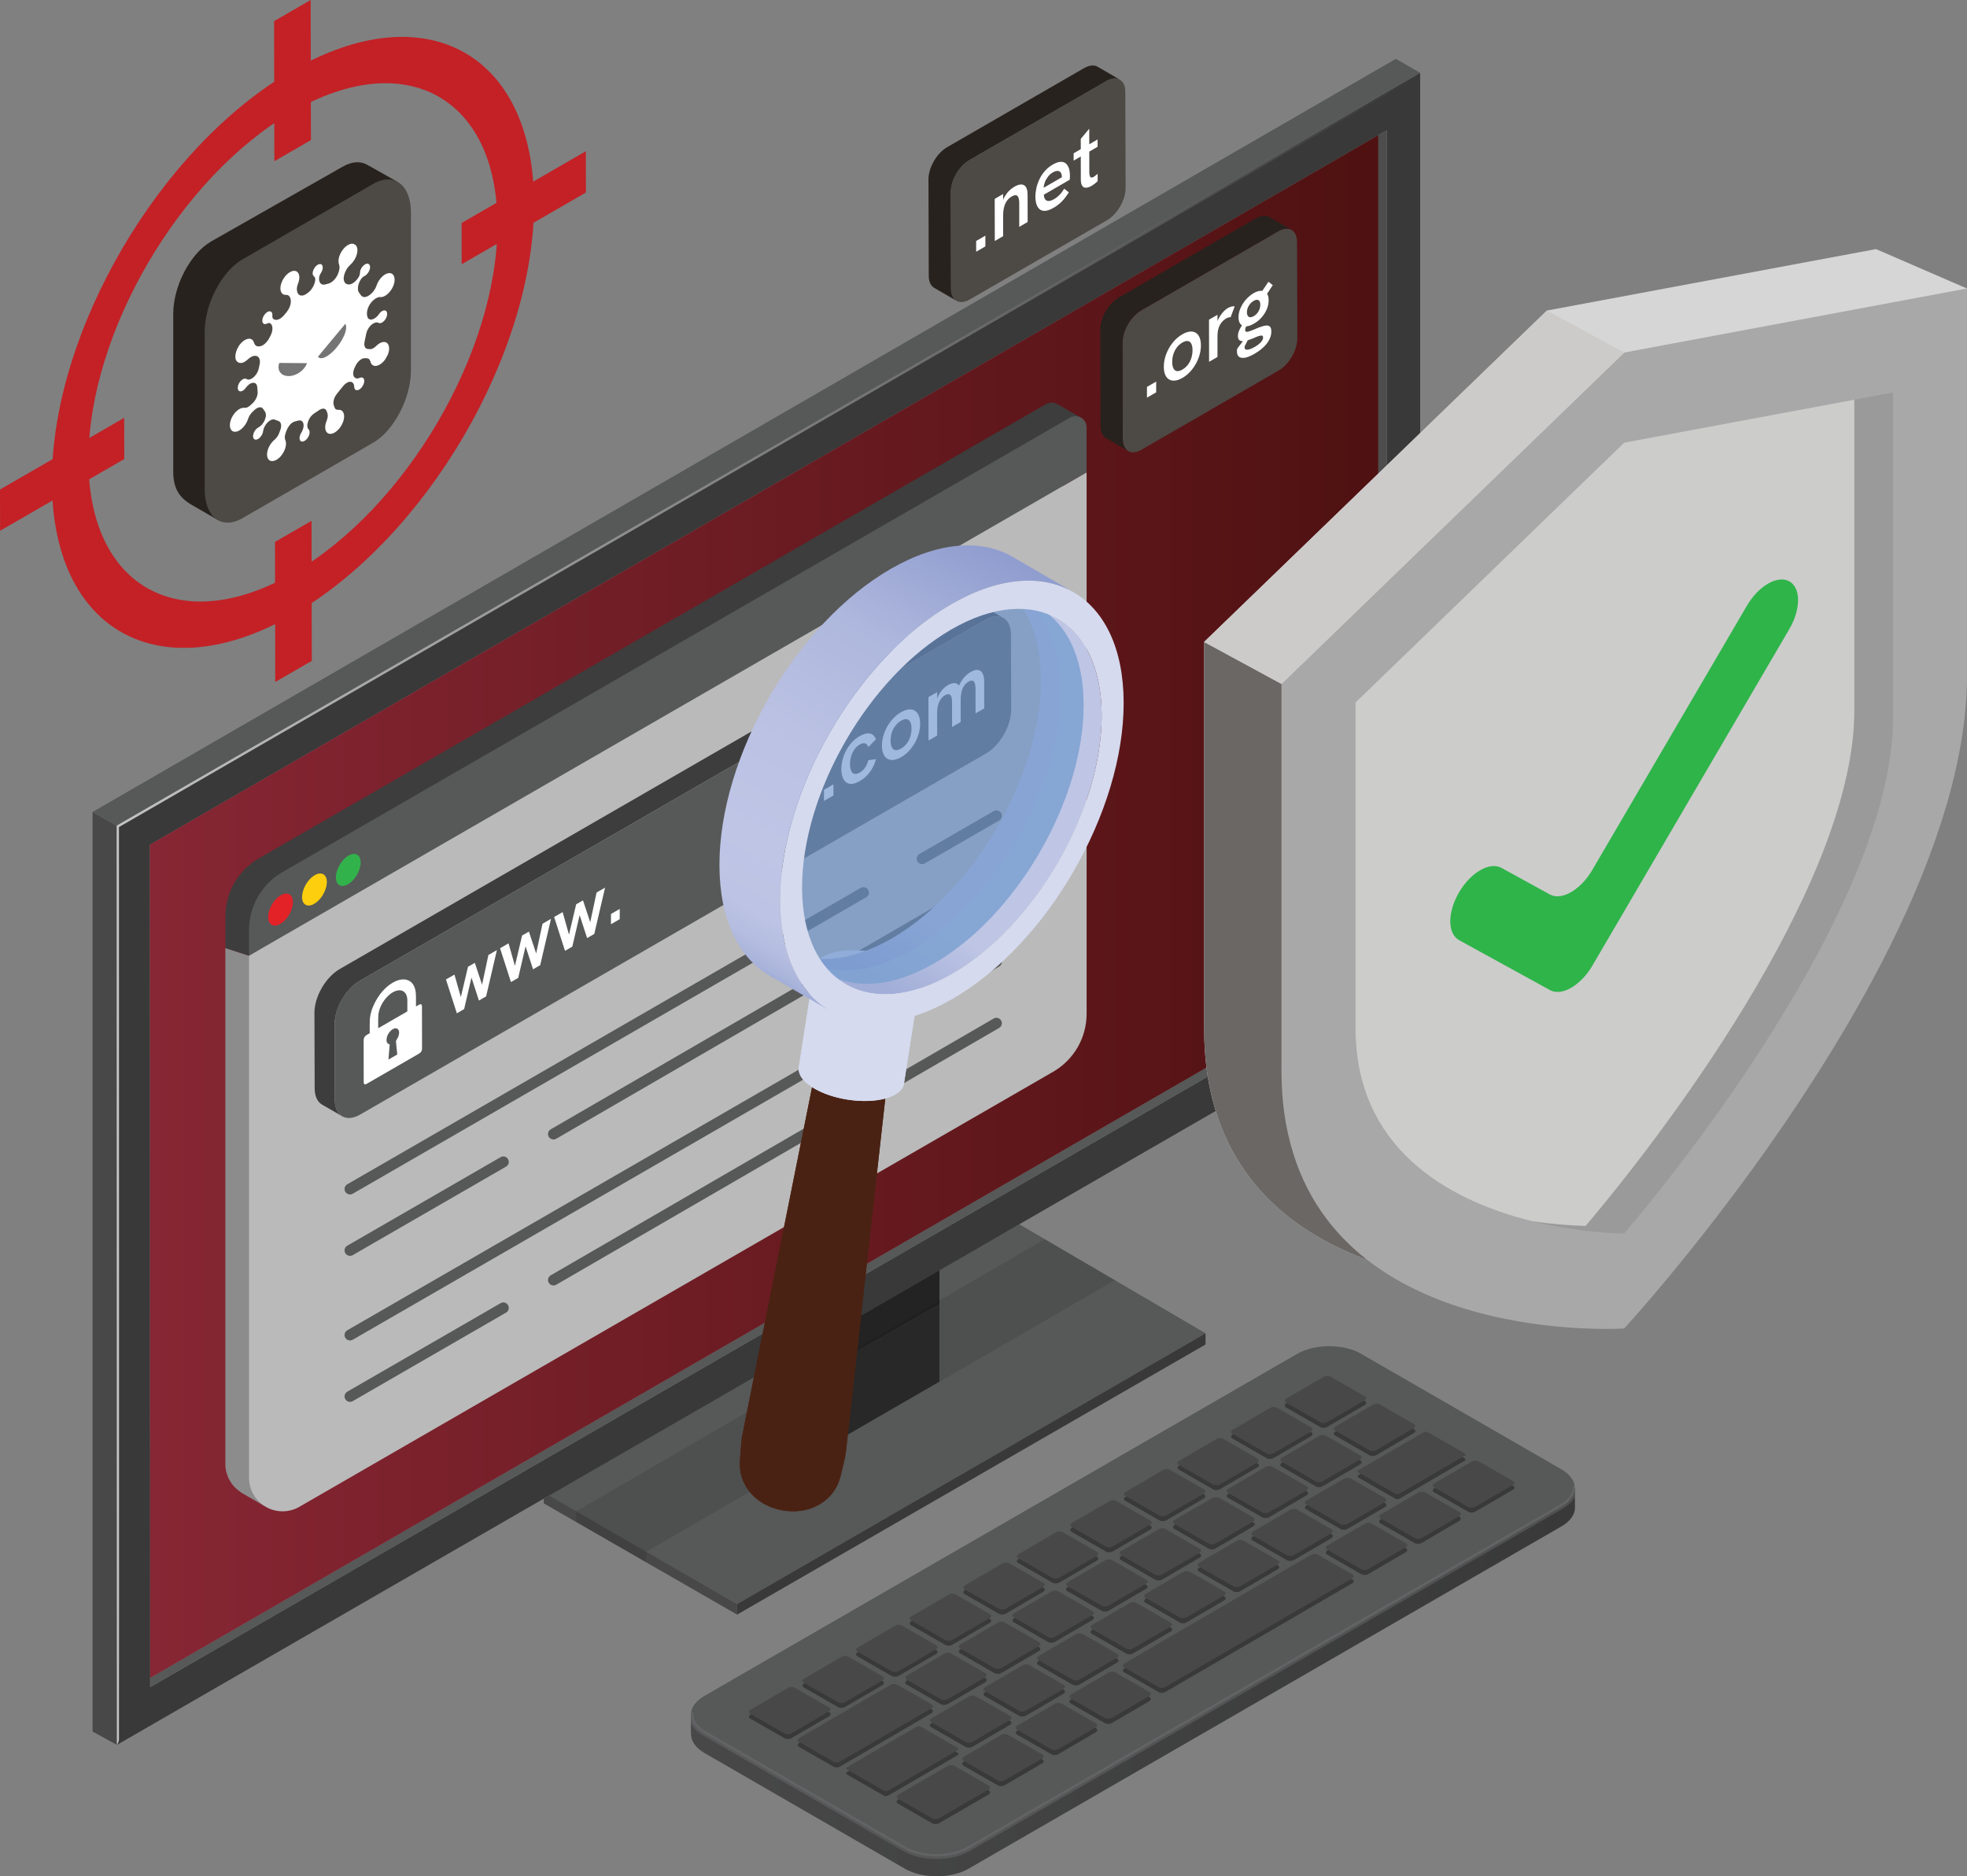 <?xml version="1.0" encoding="UTF-8"?><svg id="Layer_2" xmlns="http://www.w3.org/2000/svg" xmlns:xlink="http://www.w3.org/1999/xlink" viewBox="0 0 703.94 671.37"><rect x="0" y="0" width="703.94" height="671.37" fill="#808080" stroke="none"/><defs><style>.cls-1,.cls-2{fill:#383938;}.cls-3{fill:#a9a8a9;}.cls-4{fill:#27221d;}.cls-5{fill:#2fb44a;}.cls-6{fill:#cccccb;}.cls-7{fill:#6b6764;}.cls-8{fill:url(#linear-gradient-2);}.cls-9,.cls-10{fill:#575858;}.cls-11{fill:#1b1c1c;}.cls-11,.cls-2,.cls-12,.cls-13,.cls-14,.cls-15,.cls-16,.cls-10,.cls-17{isolation:isolate;}.cls-18{fill:#757576;}.cls-19{fill:#fff;}.cls-20{fill:#cccbca;}.cls-21{fill:#3d3d3d;}.cls-22{fill:#9b9a9a;}.cls-23,.cls-24{fill:none;}.cls-25{fill:url(#linear-gradient-4);}.cls-26{fill:#211e49;}.cls-27{fill:#d5daee;}.cls-28{fill:#bababa;}.cls-24{stroke:rgba(117,117,118,.4);stroke-linecap:round;stroke-linejoin:round;stroke-width:1.77px;}.cls-12{fill:#232323;}.cls-29{fill:url(#linear-gradient-5);}.cls-30{fill:#4d4d4e;}.cls-13{fill:url(#linear-gradient-3);}.cls-31{fill:#6991cb;}.cls-31,.cls-32{opacity:.64;}.cls-15{fill:#484849;}.cls-33{fill:#010101;opacity:.1;}.cls-16{fill:#8c8c8c;}.cls-34{fill:#32b24b;}.cls-35{fill:#e32228;}.cls-36{fill:#4d4945;}.cls-37{fill:#d6d6d6;}.cls-17{fill:#2b2c2b;}.cls-38{fill:#4a2213;}.cls-39{fill:#fcce0d;}.cls-32{fill:#85a8d3;}.cls-40{fill:url(#linear-gradient);}.cls-41{fill:#c32126;}.cls-42{clip-path:url(#clippath);}</style><linearGradient id="linear-gradient" x1="53.63" y1="324.38" x2="493.26" y2="324.38" gradientUnits="userSpaceOnUse"><stop offset="0" stop-color="#872634"/><stop offset="1" stop-color="#4f1111"/></linearGradient><linearGradient id="linear-gradient-2" x1="41.75" y1="325.2" x2="508.23" y2="325.2" gradientUnits="userSpaceOnUse"><stop offset="0" stop-color="#fff" stop-opacity=".7"/><stop offset="1" stop-color="#fff" stop-opacity="0"/></linearGradient><linearGradient id="linear-gradient-3" x1="247.26" y1="580.06" x2="563.64" y2="580.06" gradientUnits="userSpaceOnUse"><stop offset="0" stop-color="#484849"/><stop offset="1" stop-color="#383938"/></linearGradient><clipPath id="clippath"><path class="cls-23" d="M247.26,613.2c.13-2.3,1.71-4.54,4.75-6.26l212.17-122.48c6.33-3.69,16.68-3.69,23,0l71.65,41.31c3.17,1.84,4.81,4.28,4.81,6.65v7.05c0,2.37-1.58,4.81-4.75,6.65l-212.17,122.48c-6.33,3.69-16.68,3.69-23,0l-71.65-41.37c-3.36-1.98-4.94-4.54-4.75-7.11h-.07v-6.92Z"/></clipPath><linearGradient id="linear-gradient-4" x1="12326.02" y1="356.88" x2="12401.62" y2="225.93" gradientTransform="translate(-12015.16)" gradientUnits="userSpaceOnUse"><stop offset=".04" stop-color="#a2aed8"/><stop offset=".23" stop-color="#bec5e5"/><stop offset=".37" stop-color="#bec5e5"/><stop offset=".39" stop-color="#bec5e5"/><stop offset=".99" stop-color="#bec5e5"/></linearGradient><linearGradient id="linear-gradient-5" x1="12280" y1="343.09" x2="12366.67" y2="192.97" gradientTransform="translate(-12015.16)" gradientUnits="userSpaceOnUse"><stop offset="0" stop-color="#a2aed8"/><stop offset=".01" stop-color="#a9b4db"/><stop offset=".05" stop-color="#b5bde0"/><stop offset=".1" stop-color="#bcc3e4"/><stop offset=".23" stop-color="#bec5e5"/><stop offset=".47" stop-color="#bac1e3"/><stop offset=".69" stop-color="#afb8dd"/><stop offset=".72" stop-color="#aeb7dd"/><stop offset=".99" stop-color="#909dcf"/></linearGradient></defs><g id="AppScout_DRPS"><polygon class="cls-10" points="364.79 438.07 431.43 477.08 263.79 573.96 194.6 534.16 364.79 438.07"/><path class="cls-2" d="M41.75,295.44l.1,328.92,466.39-269.04V26.04L41.75,295.44ZM496.34,348.23L53.73,603.72l-.1-301.46L496.34,46.58v301.65Z"/><polygon class="cls-15" points="33.12 290.55 33.12 619.57 41.84 624.36 41.75 295.44 33.12 290.55"/><polygon class="cls-30" points="493.26 48.36 493.26 346.48 496.34 348.23 496.34 46.58 493.26 48.36"/><polygon class="cls-10" points="53.72 600.41 53.73 603.72 496.34 348.23 493.26 346.48 53.72 600.41"/><polygon class="cls-10" points="41.75 295.44 33.12 290.55 499.54 21.06 508.23 26.04 41.75 295.44"/><polygon class="cls-40" points="53.63 302.26 53.72 600.41 493.26 346.48 493.26 48.36 53.63 302.26"/><polygon class="cls-12" points="289.16 481.69 289.16 521.53 279.18 515.64 279.18 487.45 289.16 481.69"/><polygon class="cls-17" points="336.21 466.71 336.21 494.36 289.16 521.53 289.16 493.41 336.21 466.71"/><polygon class="cls-11" points="289.16 481.69 289.16 493.41 288.95 493.53 279.18 489.46 279.18 487.45 289.16 481.69"/><polygon class="cls-12" points="336.21 454.55 336.21 466.71 289.16 493.41 289.16 481.69 336.21 454.55"/><polygon class="cls-15" points="263.79 573.96 263.79 577.74 194.6 537.94 194.6 536.24 196.53 535.13 263.79 573.96"/><polygon class="cls-2" points="431.43 477.08 431.43 481.09 263.79 577.74 263.79 573.96 431.43 477.08"/><polygon class="cls-33" points="206.16 544.59 206.16 540.81 373.93 443.41 399 458.09 231.33 555.22 231.16 558.97 206.16 544.59"/><path class="cls-8" d="M508.23,26.04L41.75,295.44l.1,328.92s.64-.83.72-1.92,0-326.49,0-326.49c0,0,464.27-268.2,464.85-268.53.58-.33.82.29.82.29v-1.67Z"/><path class="cls-13" d="M247.26,613.2l11.01-2.83,205.91-118.85c6.33-3.69,16.68-3.69,23,0l71.65,41.37c.33.2.59.39.86.53l3.95-.99v7.05c0,2.37-1.58,4.81-4.75,6.65l-212.17,122.48c-6.33,3.69-16.68,3.69-23,0l-71.65-41.37c-3.36-1.98-4.94-4.54-4.75-7.11h-.07v-6.92Z"/><path class="cls-10" d="M346.66,661.56l212.17-122.47c6.33-3.69,6.33-9.62,0-13.31l-71.65-41.31c-6.33-3.69-16.68-3.69-23,0l-212.17,122.41c-6.33,3.69-6.33,9.62,0,13.31l71.65,41.37c6.39,3.62,16.67,3.62,23,0Z"/><g class="cls-42"><path class="cls-24" d="M247.26,613.2c-.13,2.5,1.45,5.07,4.75,6.98l71.65,41.37c6.33,3.69,16.67,3.69,23,0l212.17-122.47c3.17-1.85,4.81-4.22,4.81-6.66"/></g><g class="cls-14"><path class="cls-1" d="M526.73,524.72l-13.45,7.84c-.66.4-.72.99-.13,1.38l12.39,7.05c.59.33,1.65.33,2.37-.07l13.51-7.84c.66-.4.73-.99.13-1.38l-12.39-7.11c-.66-.27-1.71-.27-2.44.13Z"/><path class="cls-1" d="M507.55,535.85l-13.44,7.84c-.66.39-.72.99-.13,1.38l12.39,7.12c.59.33,1.65.33,2.37-.07l13.51-7.91c.66-.39.72-.99.13-1.38l-12.39-7.11c-.66-.33-1.71-.26-2.44.13Z"/><path class="cls-1" d="M488.44,546.99l-13.45,7.84c-.66.39-.72.99-.13,1.38l12.39,7.11c.6.33,1.65.33,2.37-.06l13.45-7.84c.66-.39.72-.99.13-1.38l-12.46-7.11c-.59-.39-1.65-.33-2.31.07Z"/><path class="cls-1" d="M415.27,589.48l1.78-1.05,1.85-1.05,15.95-9.29,1.85-1.05,15.95-9.29,16.61-9.62c.66-.39,1.71-.46,2.37-.07l12.39,7.12c.6.33.6.99-.13,1.38l-16.54,9.62-15.95,9.29-1.85,1.05-15.95,9.29-1.85,1.05-1.78,1.05-12.92,7.51c-.66.4-1.71.46-2.37.07l-12.39-7.11c-.6-.33-.6-.99.13-1.38l12.85-7.51Z"/><path class="cls-1" d="M396.69,600.29l-13.45,7.84c-.66.4-.72.99-.13,1.38l12.39,7.11c.59.33,1.65.33,2.37-.06l13.45-7.84c.66-.39.72-.99.13-1.38l-12.39-7.11c-.66-.39-1.71-.33-2.37.07Z"/><path class="cls-1" d="M377.51,611.42l-13.45,7.84c-.66.39-.72.99-.13,1.38l12.39,7.12c.6.33,1.65.33,2.37-.07l13.45-7.84c.66-.4.72-.99.13-1.38l-12.39-7.11c-.66-.4-1.71-.33-2.37.06Z"/><path class="cls-1" d="M358.32,622.55l-13.44,7.84c-.66.39-.73.99-.13,1.38l12.39,7.11c.59.33,1.65.33,2.37-.06l13.44-7.84c.66-.39.73-.99.13-1.38l-12.39-7.11c-.66-.39-1.71-.33-2.37.07Z"/><path class="cls-1" d="M339.15,633.69l-17.73,10.28c-.66.4-.72.99-.13,1.38l12.39,7.11c.59.33,1.65.33,2.37-.06l17.73-10.28c.66-.4.72-.99.13-1.38l-12.39-7.12c-.6-.39-1.71-.33-2.37.07Z"/><path class="cls-1" d="M480.99,530.84l-13.44,7.84c-.66.4-.73.99-.13,1.38l12.39,7.11c.59.33,1.65.33,2.37-.06l13.45-7.84c.66-.39.72-.99.13-1.38l-12.39-7.11c-.66-.33-1.71-.33-2.37.07Z"/><path class="cls-1" d="M461.81,541.98l-13.45,7.84c-.66.39-.72.99-.13,1.38l12.39,7.12c.6.33,1.65.33,2.37-.07l13.45-7.84c.66-.4.72-.99.13-1.38l-12.39-7.11c-.66-.33-1.71-.33-2.37.06Z"/><path class="cls-1" d="M442.63,553.11l-13.44,7.84c-.66.39-.72.99-.13,1.38l12.39,7.11c.59.33,1.65.33,2.37-.06l13.44-7.84c.66-.39.73-.99.13-1.38l-12.39-7.11c-.66-.33-1.71-.33-2.37.07Z"/><path class="cls-1" d="M423.45,564.25l-13.45,7.84c-.66.39-.72.99-.13,1.38l12.39,7.12c.59.33,1.65.33,2.37-.07l13.45-7.84c.66-.4.72-.99.13-1.38l-12.39-7.12c-.59-.33-1.65-.33-2.37.07Z"/><path class="cls-1" d="M404.27,575.38l-13.45,7.84c-.66.39-.72.99-.13,1.38l12.39,7.11c.6.33,1.65.33,2.37-.07l13.51-7.84c.66-.39.73-.99.13-1.38l-12.39-7.11c-.66-.33-1.71-.33-2.44.06Z"/><path class="cls-1" d="M385.08,586.52l-13.44,7.84c-.66.4-.72.99-.13,1.38l12.39,7.11c.59.33,1.65.33,2.37-.06l13.44-7.84c.66-.39.73-.99.13-1.38l-12.39-7.12c-.59-.33-1.65-.33-2.37.07Z"/><path class="cls-1" d="M365.97,597.65l-13.45,7.84c-.66.39-.72.99-.13,1.38l12.39,7.11c.59.33,1.65.33,2.37-.07l13.45-7.84c.66-.39.72-.99.13-1.38l-12.39-7.11c-.66-.33-1.71-.33-2.37.06Z"/><path class="cls-1" d="M346.79,608.78l-13.44,7.84c-.66.4-.73.99-.13,1.38l12.39,7.11c.59.33,1.65.33,2.37-.06l13.44-7.84c.66-.39.72-.99.13-1.38l-12.39-7.12c-.66-.33-1.71-.33-2.37.07Z"/><path class="cls-1" d="M433.79,537.83l-13.45,7.84c-.66.4-.72.99-.13,1.38l12.39,7.12c.59.33,1.65.33,2.37-.07l13.51-7.91c.66-.39.73-.99.13-1.38l-12.39-7.11c-.66-.33-1.71-.26-2.44.13Z"/><path class="cls-1" d="M452.97,526.69l-13.44,7.84c-.66.39-.73.99-.13,1.38l12.39,7.05c.59.33,1.65.33,2.37-.07l13.45-7.84c.66-.39.72-.99.13-1.38l-12.39-7.12c-.59-.33-1.65-.26-2.37.13Z"/><path class="cls-1" d="M472.16,515.56l-13.45,7.84c-.66.39-.72.99-.13,1.38l12.39,7.12c.59.33,1.65.33,2.37-.07l13.44-7.84c.66-.4.73-.99.13-1.38l-12.39-7.12c-.66-.39-1.71-.33-2.37.07Z"/><path class="cls-1" d="M491.34,504.43l-13.45,7.84c-.66.39-.72.99-.13,1.38l12.39,7.11c.59.33,1.65.33,2.37-.06l13.45-7.91c.66-.4.72-.99.13-1.38l-12.39-7.12c-.66-.33-1.71-.26-2.37.13Z"/><path class="cls-1" d="M414.68,548.96l-13.45,7.84c-.66.39-.72.99-.13,1.38l12.39,7.11c.59.33,1.65.33,2.37-.07l13.45-7.84c.66-.39.72-.99.13-1.38l-12.39-7.11c-.66-.4-1.71-.33-2.37.06Z"/><path class="cls-1" d="M395.5,560.1l-13.45,7.84c-.66.4-.72.99-.13,1.38l12.39,7.11c.6.33,1.65.33,2.37-.06l13.45-7.84c.66-.39.72-.99.13-1.38l-12.39-7.12c-.66-.39-1.71-.33-2.37.07Z"/><path class="cls-1" d="M376.32,571.23l-13.44,7.84c-.66.39-.73.99-.13,1.38l12.39,7.12c.59.33,1.65.33,2.37-.07l13.44-7.84c.66-.4.73-.99.13-1.38l-12.39-7.11c-.66-.4-1.71-.33-2.37.06Z"/><path class="cls-1" d="M357.14,582.37l-13.45,7.84c-.66.4-.72.99-.13,1.38l12.39,7.11c.59.33,1.65.33,2.37-.06l13.45-7.84c.66-.39.72-.99.13-1.38l-12.39-7.11c-.66-.39-1.71-.33-2.37.07Z"/><path class="cls-1" d="M337.96,593.5l-13.45,7.84c-.66.39-.72.99-.13,1.38l12.39,7.12c.6.33,1.65.33,2.37-.07l13.45-7.84c.66-.4.72-.99.13-1.38l-12.39-7.11c-.59-.4-1.71-.33-2.37.06Z"/><path class="cls-1" d="M416.2,527.75l-13.44,7.84c-.66.39-.73.99-.13,1.38l12.39,7.11c.59.33,1.65.33,2.37-.07l13.44-7.84c.66-.39.72-.99.13-1.38l-12.39-7.11c-.59-.33-1.65-.33-2.37.06Z"/><path class="cls-1" d="M435.38,516.61l-13.45,7.84c-.66.4-.72.99-.13,1.38l12.39,7.12c.59.33,1.65.33,2.37-.07l13.44-7.84c.66-.39.73-.99.13-1.38l-12.39-7.12c-.59-.33-1.65-.33-2.37.07Z"/><path class="cls-1" d="M454.56,505.48l-13.45,7.84c-.66.39-.72.99-.13,1.38l12.39,7.11c.59.33,1.65.33,2.37-.06l13.45-7.84c.66-.39.72-.99.13-1.38l-12.39-7.11c-.66-.33-1.71-.33-2.37.07Z"/><path class="cls-1" d="M473.74,494.34l-13.44,7.84c-.66.39-.73.99-.13,1.38l12.39,7.12c.59.33,1.65.33,2.37-.07l13.44-7.84c.66-.4.72-.99.13-1.38l-12.39-7.11c-.66-.33-1.71-.33-2.37.06Z"/><path class="cls-1" d="M397.02,538.88l-13.45,7.84c-.66.4-.72.99-.13,1.38l12.39,7.11c.59.33,1.65.33,2.37-.06l13.45-7.84c.66-.39.72-.99.13-1.38l-12.39-7.12c-.59-.33-1.65-.33-2.37.07Z"/><path class="cls-1" d="M377.9,550.02l-13.45,7.84c-.66.39-.72.99-.13,1.38l12.39,7.11c.59.33,1.65.33,2.37-.07l13.45-7.84c.66-.4.72-.99.13-1.38l-12.39-7.11c-.66-.33-1.71-.33-2.37.06Z"/><path class="cls-1" d="M358.72,561.15l-13.45,7.84c-.66.4-.72.99-.13,1.38l12.39,7.11c.6.33,1.65.33,2.37-.06l13.45-7.84c.66-.39.72-.99.13-1.38l-12.39-7.12c-.66-.33-1.71-.33-2.37.07Z"/><path class="cls-1" d="M339.54,572.28l-13.44,7.84c-.66.39-.72.99-.13,1.38l12.39,7.12c.59.33,1.65.33,2.37-.07l13.44-7.84c.66-.4.73-.99.13-1.38l-12.39-7.11c-.66-.33-1.71-.33-2.37.06Z"/><path class="cls-1" d="M320.36,583.42l-13.45,7.84c-.66.39-.72.99-.13,1.38l12.39,7.11c.59.33,1.65.33,2.37-.06l13.45-7.84c.66-.39.72-.99.13-1.38l-12.39-7.11c-.66-.33-1.71-.33-2.37.07Z"/><path class="cls-1" d="M301.18,594.55l-13.45,7.84c-.66.39-.72.99-.13,1.38l12.39,7.12c.6.33,1.65.33,2.37-.07l13.45-7.84c.66-.4.72-.99.13-1.38l-12.39-7.11c-.59-.33-1.65-.33-2.37.06Z"/><path class="cls-1" d="M282,605.69l-13.44,7.84c-.66.39-.73.99-.13,1.38l12.39,7.11c.59.33,1.65.33,2.37-.06l13.51-7.84c.66-.39.72-.99.13-1.38l-12.39-7.11c-.66-.33-1.71-.33-2.44.07Z"/><path class="cls-1" d="M298.68,616.29l3.49-2.04,16.54-9.62c.66-.4,1.71-.46,2.37-.07l12.39,7.11c.59.33.59.99-.13,1.38l-16.54,9.62-3.49,2.04-12.66,7.38c-.66.39-1.71.46-2.37.06l-12.39-7.11c-.59-.33-.59-.99.13-1.38l12.66-7.38Z"/><path class="cls-1" d="M486.06,527.88l23.53-13.64c.4-.2.99-.2,1.45.06l13.12,7.51c.39.26.46.59.13.79l-23.53,13.7c-.4.2-.99.2-1.45-.06l-13.12-7.51c-.39-.26-.46-.66-.13-.86Z"/><path class="cls-1" d="M303.09,634.15l25.05-14.56c.39-.2.92-.2,1.32,0l13.31,7.64c.4.2.4.53,0,.79l-25.05,14.56c-.39.2-.92.2-1.32,0l-13.32-7.64c-.33-.2-.33-.59,0-.79Z"/></g><path class="cls-15" d="M526.73,522.94l-13.45,7.84c-.66.39-.72.99-.13,1.38l12.39,7.11c.59.33,1.65.33,2.37-.06l13.51-7.84c.66-.39.73-.99.13-1.38l-12.39-7.11c-.66-.33-1.71-.33-2.44.07Z"/><path class="cls-15" d="M507.55,534.07l-13.44,7.84c-.66.39-.72.99-.13,1.38l12.39,7.12c.59.33,1.65.33,2.37-.07l13.51-7.84c.66-.4.72-.99.13-1.38l-12.39-7.12c-.66-.33-1.71-.33-2.44.07Z"/><path class="cls-15" d="M488.44,545.21l-13.45,7.84c-.66.39-.72.99-.13,1.38l12.39,7.11c.6.33,1.65.33,2.37-.06l13.45-7.84c.66-.39.72-.99.13-1.38l-12.39-7.11c-.66-.33-1.71-.33-2.37.07Z"/><path class="cls-15" d="M415.27,587.7l1.78-1.05,1.85-1.05,15.95-9.29,1.85-1.05,15.95-9.29,16.54-9.62c.66-.39,1.71-.46,2.37-.07l12.46,7.12c.6.33.6.99-.13,1.38l-16.54,9.62-15.95,9.29-1.85,1.05-15.95,9.29-1.85,1.05-1.78,1.05-12.92,7.51c-.66.4-1.71.46-2.37.07l-12.39-7.12c-.6-.33-.6-.99.13-1.38l12.85-7.51Z"/><path class="cls-15" d="M396.69,598.51l-13.45,7.84c-.66.39-.72.99-.13,1.38l12.39,7.05c.59.33,1.65.33,2.37-.07l13.45-7.84c.66-.4.72-.99.13-1.38l-12.39-7.12c-.66-.26-1.71-.26-2.37.13Z"/><path class="cls-15" d="M377.51,609.64l-13.45,7.84c-.66.39-.72.99-.13,1.38l12.39,7.12c.6.33,1.65.33,2.37-.07l13.45-7.84c.66-.4.72-.99.13-1.38l-12.39-7.12c-.66-.33-1.71-.33-2.37.07Z"/><path class="cls-15" d="M358.32,620.78l-13.44,7.84c-.66.39-.73.99-.13,1.38l12.39,7.11c.59.33,1.65.33,2.37-.06l13.44-7.84c.66-.39.73-.99.13-1.38l-12.39-7.11c-.66-.33-1.71-.33-2.37.07Z"/><path class="cls-15" d="M339.15,631.91l-17.73,10.28c-.66.39-.72.99-.13,1.38l12.39,7.11c.59.33,1.65.33,2.37-.06l17.73-10.28c.66-.39.72-.99.13-1.38l-12.39-7.12c-.6-.33-1.71-.33-2.37.07Z"/><path class="cls-15" d="M480.99,529.07l-13.44,7.84c-.66.39-.73.99-.13,1.38l12.39,7.11c.59.33,1.65.33,2.37-.06l13.45-7.84c.66-.39.72-.99.13-1.38l-12.39-7.11c-.66-.33-1.71-.33-2.37.07Z"/><path class="cls-15" d="M461.81,540.2l-13.45,7.84c-.66.39-.72.99-.13,1.38l12.39,7.12c.6.33,1.65.33,2.37-.07l13.45-7.84c.66-.4.72-.99.13-1.38l-12.39-7.12c-.66-.33-1.71-.33-2.37.07Z"/><path class="cls-15" d="M442.63,551.33l-13.44,7.84c-.66.39-.72.99-.13,1.38l12.39,7.11c.59.33,1.65.33,2.37-.06l13.44-7.84c.66-.39.73-.99.13-1.38l-12.39-7.11c-.66-.33-1.71-.33-2.37.06Z"/><path class="cls-15" d="M423.45,562.47l-13.45,7.84c-.66.4-.72.99-.13,1.38l12.39,7.12c.59.33,1.65.33,2.37-.07l13.45-7.84c.66-.39.72-.99.13-1.38l-12.39-7.12c-.59-.33-1.65-.33-2.37.07Z"/><path class="cls-15" d="M404.27,573.6l-13.45,7.84c-.66.39-.72.99-.13,1.38l12.39,7.11c.6.33,1.65.33,2.37-.07l13.45-7.84c.66-.39.72-.99.13-1.38l-12.39-7.11c-.59-.33-1.65-.33-2.37.06Z"/><path class="cls-15" d="M385.08,584.74l-13.44,7.84c-.66.4-.72.99-.13,1.38l12.39,7.11c.59.33,1.65.33,2.37-.06l13.44-7.84c.66-.39.73-.99.13-1.38l-12.39-7.12c-.59-.33-1.65-.33-2.37.07Z"/><path class="cls-15" d="M365.97,595.87l-13.45,7.84c-.66.39-.72.99-.13,1.38l12.39,7.12c.59.33,1.65.33,2.37-.07l13.45-7.84c.66-.4.72-.99.13-1.38l-12.39-7.11c-.66-.33-1.71-.33-2.37.06Z"/><path class="cls-15" d="M346.79,607.01l-13.44,7.84c-.66.4-.73.99-.13,1.38l12.39,7.11c.59.33,1.65.33,2.37-.06l13.44-7.84c.66-.39.72-.99.13-1.38l-12.39-7.11c-.66-.33-1.71-.33-2.37.07Z"/><path class="cls-15" d="M433.79,536.05l-13.45,7.84c-.66.4-.72.99-.13,1.38l12.39,7.11c.59.33,1.65.33,2.37-.06l13.51-7.91c.66-.4.73-.99.13-1.38l-12.39-7.11c-.66-.33-1.71-.27-2.44.13Z"/><path class="cls-15" d="M452.97,524.91l-13.44,7.84c-.66.39-.73.99-.13,1.38l12.39,7.05c.59.33,1.65.33,2.37-.06l13.45-7.84c.66-.39.72-.99.13-1.38l-12.39-7.12c-.59-.33-1.65-.26-2.37.13Z"/><path class="cls-15" d="M472.16,513.78l-13.45,7.84c-.66.4-.72.99-.13,1.38l12.39,7.12c.59.33,1.65.33,2.37-.07l13.44-7.84c.66-.39.73-.99.13-1.38l-12.39-7.12c-.66-.39-1.71-.33-2.37.07Z"/><path class="cls-15" d="M491.34,502.64l-13.45,7.84c-.66.39-.72.99-.13,1.38l12.39,7.11c.59.33,1.65.33,2.37-.06l13.45-7.91c.66-.39.72-.99.13-1.38l-12.39-7.12c-.66-.33-1.71-.26-2.37.13Z"/><path class="cls-15" d="M414.68,547.18l-13.45,7.84c-.66.39-.72.99-.13,1.38l12.39,7.11c.59.33,1.65.33,2.37-.07l13.45-7.84c.66-.4.72-.99.13-1.38l-12.39-7.11c-.66-.4-1.71-.33-2.37.06Z"/><path class="cls-15" d="M395.5,558.32l-13.45,7.84c-.66.4-.72.99-.13,1.38l12.39,7.05c.6.33,1.65.33,2.37-.07l13.45-7.84c.66-.4.72-.99.13-1.38l-12.39-7.11c-.66-.33-1.71-.27-2.37.13Z"/><path class="cls-15" d="M376.32,569.45l-13.44,7.84c-.66.39-.73.99-.13,1.38l12.39,7.12c.59.33,1.65.33,2.37-.07l13.44-7.84c.66-.4.73-.99.13-1.38l-12.39-7.11c-.66-.4-1.71-.33-2.37.06Z"/><path class="cls-15" d="M357.14,580.59l-13.45,7.84c-.66.39-.72.99-.13,1.38l12.39,7.11c.59.33,1.65.33,2.37-.06l13.45-7.84c.66-.39.72-.99.13-1.38l-12.39-7.11c-.66-.39-1.71-.33-2.37.07Z"/><path class="cls-15" d="M337.96,591.72l-13.45,7.84c-.66.39-.72.99-.13,1.38l12.39,7.12c.6.33,1.65.33,2.37-.07l13.45-7.84c.66-.4.72-.99.13-1.38l-12.39-7.12c-.59-.39-1.71-.33-2.37.07Z"/><path class="cls-15" d="M416.2,526.03l-13.44,7.84c-.66.4-.73.99-.13,1.38l12.39,7.05c.59.33,1.65.33,2.37-.07l13.51-7.84c.66-.4.72-.99.13-1.38l-12.39-7.11c-.66-.33-1.71-.26-2.44.13Z"/><path class="cls-15" d="M435.38,514.9l-13.45,7.84c-.66.39-.72.99-.13,1.38l12.39,7.11c.59.33,1.65.33,2.37-.07l13.44-7.84c.66-.39.73-.99.13-1.38l-12.39-7.11c-.59-.39-1.65-.33-2.37.06Z"/><path class="cls-15" d="M454.56,503.77l-13.45,7.84c-.66.4-.72.99-.13,1.38l12.39,7.12c.59.33,1.65.33,2.37-.07l13.45-7.84c.66-.4.72-.99.13-1.38l-12.39-7.12c-.66-.39-1.71-.33-2.37.07Z"/><path class="cls-15" d="M473.74,492.63l-13.44,7.84c-.66.39-.73.99-.13,1.38l12.39,7.11c.59.33,1.65.33,2.37-.06l13.44-7.84c.66-.39.72-.99.13-1.38l-12.39-7.11c-.66-.39-1.71-.33-2.37.07Z"/><path class="cls-15" d="M397.02,537.17l-13.45,7.77c-.66.4-.72.99-.13,1.38l12.39,7.11c.59.33,1.65.33,2.37-.06l13.45-7.84c.66-.39.72-.99.13-1.38l-12.39-7.12c-.59-.33-1.65-.26-2.37.13Z"/><path class="cls-15" d="M377.9,548.3l-13.45,7.84c-.66.4-.72.99-.13,1.38l12.39,7.11c.59.33,1.65.33,2.37-.06l13.45-7.84c.66-.39.72-.99.13-1.38l-12.39-7.12c-.66-.39-1.71-.33-2.37.07Z"/><path class="cls-15" d="M358.72,559.44l-13.45,7.84c-.66.39-.72.99-.13,1.38l12.39,7.05c.6.33,1.65.33,2.37-.06l13.45-7.84c.66-.39.72-.99.13-1.38l-12.39-7.11c-.66-.33-1.71-.26-2.37.13Z"/><path class="cls-15" d="M339.54,570.57l-13.44,7.84c-.66.4-.72.99-.13,1.38l12.39,7.11c.59.33,1.65.33,2.37-.06l13.44-7.84c.66-.39.73-.99.13-1.38l-12.39-7.11c-.66-.39-1.71-.33-2.37.07Z"/><path class="cls-15" d="M320.36,581.71l-13.45,7.84c-.66.39-.72.99-.13,1.38l12.39,7.12c.59.33,1.65.33,2.37-.07l13.45-7.84c.66-.4.72-.99.13-1.38l-12.39-7.11c-.66-.4-1.71-.33-2.37.06Z"/><path class="cls-15" d="M301.18,592.84l-13.45,7.84c-.66.39-.72.99-.13,1.38l12.39,7.11c.6.33,1.65.33,2.37-.06l13.45-7.84c.66-.39.72-.99.13-1.38l-12.39-7.11c-.59-.39-1.65-.33-2.37.07Z"/><path class="cls-15" d="M282,603.97l-13.44,7.84c-.66.4-.73.99-.13,1.38l12.39,7.12c.59.33,1.65.33,2.37-.07l13.44-7.84c.66-.4.73-.99.13-1.38l-12.39-7.12c-.59-.39-1.65-.33-2.37.07Z"/><path class="cls-15" d="M298.68,614.51l3.49-2.04,16.54-9.62c.66-.39,1.71-.46,2.37-.06l12.39,7.11c.59.33.59.99-.13,1.38l-16.54,9.62-3.49,2.04-12.66,7.38c-.66.39-1.71.46-2.37.06l-12.39-7.11c-.59-.33-.59-.99.13-1.38l12.66-7.38Z"/><path class="cls-15" d="M486.06,526.1l23.53-13.64c.4-.2.99-.2,1.45.06l13.12,7.51c.39.26.46.59.13.79l-23.53,13.7c-.4.2-.99.2-1.45-.07l-13.12-7.51c-.39-.27-.46-.59-.13-.86Z"/><path class="cls-15" d="M303.09,632.37l25.05-14.56c.39-.2.92-.2,1.32,0l13.31,7.64c.4.2.4.53,0,.79l-25.05,14.56c-.39.2-.92.2-1.32,0l-13.32-7.64c-.33-.2-.33-.59,0-.79Z"/><path class="cls-37" d="M553.6,111.12l117.78-21.99,32.56,14.11-27.68,33.05v90.37c0,100.33-122.65,233.68-122.65,233.68,0,0-2.85.18-7.71.16-26.87-.2-114.97-7.31-114.97-92.33,0-100.29,0-138.47,0-138.47l122.68-118.58Z"/><path class="cls-7" d="M458.61,244.72l87.29,215.78c-26.87-.2-114.97-7.31-114.97-92.33,0-100.29,0-138.47,0-138.47l27.68,15.03Z"/><path class="cls-3" d="M458.61,244.72s0,12.55,0,42.17v96.28c0,1.94.04,3.81.14,5.67.29,6.11,1.06,11.78,2.25,17.06,17.06,76.33,120.26,69.46,120.26,69.46,0,0,9.24-10.02,22.63-26.65,3.27-4.06,6.77-8.5,10.46-13.28,17.35-22.52,38.52-52.64,55.96-85.12,8.71-16.23,16.45-33.05,22.3-49.83,5.54-15.8,9.4-31.56,10.76-46.75.39-4.06.57-8.07.57-12.04v-22.85c0-83.29,0-115.62,0-115.62l-122.68,22.92-44.18,42.72-14.73,14.24-2.86,2.76-10.11,9.76-39.46,38.16-11.31,10.94Z"/><path class="cls-22" d="M581.26,158.38l82.36-15.37,13.84-2.59v116.54c0,58.75-61.89,143.95-96.2,184.43-9.52-.24-21.2-1.51-33.06-4.44-30.84-7.62-63.11-26.61-63.11-69.05v-116.54s96.17-92.98,96.17-92.98Z"/><path class="cls-6" d="M581.26,158.38l82.36-15.37v111.22c0,58.75-61.89,143.95-96.17,184.43-5.77-.14-12.34-.67-19.24-1.71-30.84-7.62-63.11-26.61-63.11-69.05v-116.54s96.17-92.98,96.17-92.98Z"/><polygon class="cls-20" points="553.6 111.12 581.26 126.15 458.61 244.72 430.92 229.7 553.6 111.12"/><path class="cls-5" d="M643.48,214.73c0,.8-.07,1.62-.2,2.49-.14.86-.34,1.73-.61,2.62-.27.89-.6,1.78-.99,2.67-.39.89-.84,1.76-1.33,2.6l-62.89,107.46-7.58,12.94c-.49.85-1.03,1.66-1.62,2.45-.58.78-1.2,1.5-1.85,2.19-.66.68-1.33,1.29-2.02,1.85-.68.55-1.39,1.03-2.09,1.44-.71.41-1.4.73-2.1.98-.69.24-1.36.4-2.01.47-.65.07-1.27.06-1.86-.04-.6-.1-1.13-.3-1.63-.57l-32.53-17.87c-.5-.28-.94-.63-1.33-1.06-.4-.44-.72-.95-1-1.52-.27-.58-.47-1.22-.61-1.92-.14-.7-.21-1.44-.21-2.24,0-.79.06-1.62.2-2.47.14-.86.34-1.74.61-2.63.27-.89.6-1.78.99-2.66.39-.9.84-1.76,1.33-2.6.5-.85,1.04-1.66,1.62-2.45.59-.78,1.21-1.52,1.86-2.19.65-.68,1.31-1.29,2.01-1.85.69-.55,1.39-1.03,2.1-1.44.7-.4,1.4-.73,2.09-.97.69-.25,1.36-.41,2.02-.48.65-.08,1.27-.05,1.85.05.59.1,1.13.29,1.63.57l17.33,9.51c.5.27,1.04.46,1.63.57.58.11,1.2.12,1.86.05.65-.08,1.32-.23,2.01-.48.68-.24,1.39-.57,2.09-.97.7-.4,1.4-.89,2.09-1.44.69-.55,1.37-1.18,2.02-1.85.65-.68,1.27-1.4,1.85-2.19.59-.78,1.13-1.59,1.62-2.44l55.33-94.54c.5-.85,1.03-1.66,1.62-2.45.58-.78,1.2-1.5,1.85-2.19.65-.67,1.32-1.29,2.02-1.85.68-.55,1.38-1.03,2.09-1.44.71-.41,1.4-.73,2.1-.97.69-.25,1.36-.4,2.01-.48.65-.07,1.27-.05,1.86.05.58.11,1.13.29,1.63.57.5.27.94.63,1.34,1.06.39.43.72.95.99,1.52.27.58.47,1.21.61,1.91.14.7.21,1.45.21,2.23Z"/><path class="cls-26" d="M287.12,249.67h-.05c0-.26.03-.52.04-.78.01.26.01.52.01.78Z"/><path class="cls-21" d="M386.74,149.38l-6.34,3.49v8.84L89.13,342.01l-8.46-2.74v-11.38c0-2.1.27-4.16.8-6.19.55-2.05,1.35-3.96,2.41-5.79,1.04-1.81,2.32-3.47,3.8-4.97,1.5-1.48,3.14-2.74,4.97-3.8l175.84-101.46,23.98-13.85,81.92-47.27c.49-.27,1.02-.46,1.59-.51.99-.07,1.86.18,2.67.77v-.09l8.09,4.66Z"/><path class="cls-16" d="M380.4,161.71v196.17c0,2.1-.27,4.16-.82,6.19-.55,2.03-1.33,3.96-2.39,5.79-1.06,1.81-2.32,3.47-3.82,4.95-1.48,1.5-3.14,2.76-4.97,3.82l-269.74,155.66c-1.81,1.02-3.74,1.55-5.83,1.59l1.88,3.05-7.93-4.58c-.07-.06-.16-.09-.24-.15l-.46-.26.05-.05c-.84-.53-1.59-1.17-2.28-1.9-.68-.73-1.24-1.53-1.72-2.39-.49-.88-.84-1.79-1.1-2.76-.26-.95-.38-1.94-.38-2.92v-184.64l8.46,2.74,291.28-180.3Z"/><g class="cls-14"><path class="cls-9" d="M384.45,148.93c.28-.03.56-.03.84,0,.28.03.55.09.82.17.26.09.52.2.76.34.24.14.47.3.67.49.21.19.39.39.56.62.16.23.3.47.42.72.11.26.2.52.25.8s.09.55.09.83v16.14L89.13,342v-9.22c0-2.11.27-4.17.82-6.2.54-2.03,1.34-3.96,2.39-5.78s2.32-3.48,3.81-4.96c1.49-1.49,3.14-2.76,4.97-3.81l175.84-101.46,23.98-13.83,81.92-47.27c.49-.28,1.02-.46,1.59-.51Z"/></g><path class="cls-28" d="M89.13,342l299.74-172.95v193.71c0,2.11-.27,4.17-.82,6.21-.54,2.03-1.34,3.96-2.39,5.78-1.05,1.82-2.33,3.48-3.82,4.96-1.49,1.49-3.14,2.76-4.97,3.81l-269.75,155.66c-.91.53-1.87.93-2.89,1.2-1.02.27-2.05.41-3.11.41s-2.09-.14-3.11-.41c-1.01-.27-1.98-.67-2.89-1.2-.91-.53-1.74-1.16-2.48-1.9-.75-.75-1.38-1.57-1.91-2.49-.52-.91-.92-1.87-1.2-2.89-.27-1.02-.41-2.05-.41-3.11v-186.78Z"/><path class="cls-34" d="M120.23,314.54c.03.31.1.6.19.86.09.26.21.49.35.7.14.2.31.37.5.51.19.13.4.24.63.31.23.07.48.1.74.09.26,0,.53-.05.81-.13.28-.08.57-.19.86-.34s.58-.33.87-.54c.58-.43,1.13-.97,1.64-1.61.51-.64.95-1.33,1.31-2.08.36-.75.62-1.5.78-2.24.16-.75.2-1.43.13-2.05-.03-.31-.1-.59-.19-.86-.09-.26-.21-.5-.35-.7-.14-.21-.31-.37-.5-.51-.19-.14-.4-.24-.63-.31-.23-.07-.48-.1-.74-.09-.26,0-.53.05-.81.12-.28.08-.56.19-.86.34-.29.15-.58.33-.87.55-.58.43-1.13.97-1.64,1.61-.51.63-.95,1.33-1.31,2.08-.36.75-.62,1.49-.78,2.24-.16.74-.2,1.42-.13,2.05Z"/><path class="cls-39" d="M108.12,321.55c.03.31.1.6.19.86.09.26.21.49.35.7.14.2.31.37.5.51.19.13.4.24.63.31.23.07.48.1.74.09s.53-.05.81-.12c.28-.08.57-.2.86-.35.29-.15.58-.33.87-.54.59-.43,1.13-.97,1.65-1.61.51-.64.95-1.33,1.31-2.08.36-.75.62-1.5.78-2.24.16-.75.2-1.43.13-2.05-.04-.31-.1-.59-.19-.86-.09-.26-.21-.5-.35-.7-.14-.21-.31-.37-.5-.51-.19-.14-.4-.24-.63-.31-.23-.07-.47-.1-.73-.09-.26,0-.53.05-.81.12-.28.08-.57.19-.86.35-.29.15-.58.33-.87.54-.58.43-1.13.97-1.64,1.61s-.95,1.33-1.31,2.08c-.36.75-.62,1.49-.78,2.24-.16.74-.2,1.42-.13,2.05Z"/><path class="cls-35" d="M96,328.73c.04.31.1.59.19.86.09.26.21.5.35.7.14.21.31.37.5.51.19.14.4.24.63.31.23.07.47.1.73.09.26,0,.53-.05.81-.12.28-.08.57-.19.86-.35.29-.15.58-.33.87-.54.59-.43,1.13-.97,1.64-1.61.51-.63.95-1.33,1.31-2.08.37-.75.62-1.49.78-2.24.15-.74.2-1.42.13-2.05-.04-.31-.1-.6-.19-.86-.09-.26-.21-.49-.35-.7-.14-.2-.31-.37-.5-.51-.19-.13-.4-.24-.63-.31s-.47-.1-.74-.09c-.26,0-.53.05-.81.13-.28.08-.57.19-.86.34-.29.15-.58.33-.87.54-.59.43-1.13.97-1.64,1.61-.51.64-.95,1.33-1.31,2.08-.37.75-.62,1.5-.78,2.24-.15.75-.2,1.43-.13,2.05Z"/><path class="cls-10" d="M125.26,479.65c-.67,0-1.33-.35-1.69-.97-.54-.93-.22-2.13.71-2.67l183.76-106.07c.93-.54,2.12-.22,2.66.71.54.93.22,2.12-.71,2.66l-183.76,106.08c-.3.17-.64.26-.97.26Z"/><path class="cls-10" d="M330,361.46c-.67,0-1.33-.35-1.69-.98-.54-.93-.22-2.12.71-2.66l26.6-15.35c.93-.54,2.12-.22,2.66.71.54.93.22,2.12-.72,2.66l-26.59,15.35c-.31.17-.64.26-.97.26Z"/><path class="cls-10" d="M125.26,501.62c-.67,0-1.33-.35-1.69-.98-.54-.93-.22-2.12.71-2.66l54.88-31.68c.93-.54,2.12-.22,2.66.72.54.93.22,2.12-.71,2.66l-54.88,31.68c-.3.18-.64.27-.97.27Z"/><path class="cls-10" d="M198.06,459.97c-.67,0-1.32-.35-1.68-.97-.54-.93-.22-2.12.71-2.66l158.53-91.89c.93-.54,2.12-.22,2.66.71.54.93.22,2.12-.71,2.66l-158.53,91.9c-.31.17-.64.26-.98.26Z"/><path class="cls-10" d="M125.26,427.41c-.67,0-1.33-.35-1.69-.97-.54-.93-.22-2.13.71-2.67l183.76-106.07c.93-.54,2.12-.22,2.66.71.54.93.22,2.12-.71,2.66l-183.76,106.08c-.3.17-.64.26-.97.26Z"/><path class="cls-10" d="M330,309.22c-.67,0-1.33-.35-1.69-.98-.54-.93-.22-2.12.71-2.66l26.6-15.35c.93-.54,2.12-.22,2.66.71s.22,2.12-.72,2.66l-26.59,15.35c-.31.17-.64.26-.97.26Z"/><path class="cls-10" d="M125.26,449.38c-.67,0-1.33-.35-1.69-.98-.54-.93-.22-2.12.71-2.66l54.88-31.68c.93-.54,2.12-.22,2.66.72.54.93.22,2.12-.71,2.66l-54.88,31.68c-.3.18-.64.27-.97.27Z"/><path class="cls-10" d="M198.06,407.73c-.67,0-1.32-.35-1.68-.97-.54-.93-.22-2.12.71-2.66l158.53-91.89c.93-.54,2.12-.22,2.66.71.54.93.22,2.12-.71,2.66l-158.53,91.9c-.31.17-.64.26-.98.26Z"/><path class="cls-21" d="M359.14,221.14c-1.64-.95-3.92-.82-6.46.64l-223.88,129.15c-5.03,2.89-9.06,9.91-9.06,15.69l.08,26.98c.03,2.86,1.04,4.9,2.65,5.83l-7.21-4.17c-1.65-.95-2.65-2.97-2.65-5.85l-.08-26.98c-.03-5.78,4.02-12.78,9.06-15.69l223.87-129.15c2.52-1.46,4.82-1.59,6.47-.64l7.21,4.2Z"/><path class="cls-9" d="M352.68,221.78c5.03-2.9,9.1-.58,9.11,5.2l.08,26.98c.01,5.78-4.03,12.79-9.06,15.69l-223.88,129.15c-5.03,2.9-9.1.58-9.12-5.2l-.07-26.99c-.02-5.77,4.03-12.78,9.06-15.68l223.88-129.15Z"/><path class="cls-19" d="M163.49,362.56l-3.89-12.08,3.04-1.75,2.28,8.07,2.56-10.86,2.45-1.41,2.59,7.83,2.27-10.64,3.04-1.75-3.86,16.56-2.57,1.49-2.67-8.22-2.63,11.28-2.6,1.5Z"/><path class="cls-19" d="M182.85,351.38l-3.89-12.08,3.04-1.75,2.28,8.07,2.56-10.86,2.45-1.41,2.59,7.83,2.27-10.64,3.04-1.75-3.86,16.56-2.57,1.49-2.67-8.22-2.63,11.28-2.6,1.5Z"/><path class="cls-19" d="M202.2,340.21l-3.89-12.08,3.04-1.75,2.28,8.07,2.56-10.86,2.45-1.41,2.59,7.83,2.27-10.64,3.04-1.75-3.86,16.56-2.57,1.49-2.67-8.22-2.63,11.28-2.6,1.5Z"/><path class="cls-19" d="M218.65,330.71v-3.66s3.13-1.81,3.13-1.81v3.66s-3.13,1.81-3.13,1.81Z"/><path class="cls-19" d="M294.87,286.59v-3.97s3.4-1.97,3.4-1.97v3.97s-3.4,1.97-3.4,1.97Z"/><path class="cls-19" d="M307.69,279.48c-1.08.62-2.03.96-2.86,1.01-.83.05-1.52-.15-2.07-.6s-.97-1.08-1.25-1.88c-.28-.8-.42-1.73-.42-2.78s.14-2.14.41-3.26c.28-1.13.69-2.23,1.24-3.3.55-1.07,1.24-2.06,2.06-2.97.83-.91,1.78-1.67,2.86-2.3,1.36-.78,2.54-1.1,3.56-.95,1.02.15,1.77.85,2.25,2.1l-2.73,2.78c-.22-.67-.59-1.11-1.09-1.31s-1.16-.07-1.98.4c-.82.47-1.48,1.1-1.99,1.88-.51.78-.89,1.61-1.13,2.51-.24.9-.36,1.77-.36,2.63,0,.86.12,1.6.37,2.23.24.63.62,1.03,1.13,1.2.51.18,1.18.03,2-.44s1.48-1.1,1.98-1.87c.5-.77.86-1.62,1.09-2.55l2.74-.38c-.48,1.79-1.23,3.35-2.24,4.68-1.01,1.33-2.2,2.39-3.56,3.17Z"/><path class="cls-19" d="M322.51,270.92c-1.32.76-2.5,1.1-3.55,1.01-1.04-.09-1.86-.58-2.45-1.45-.59-.88-.88-2.09-.89-3.65,0-1.55.29-3.11.87-4.66.58-1.56,1.39-2.97,2.42-4.25,1.03-1.28,2.21-2.3,3.53-3.06,1.34-.77,2.52-1.11,3.55-1.02,1.02.09,1.83.58,2.42,1.46.59.88.88,2.09.89,3.65,0,1.55-.29,3.11-.87,4.66-.58,1.56-1.39,2.98-2.42,4.27-1.03,1.29-2.2,2.31-3.5,3.06ZM322.47,267.85c.78-.45,1.45-1.04,2.01-1.76s.98-1.54,1.28-2.47c.3-.93.44-1.9.44-2.9,0-1.03-.15-1.83-.45-2.4s-.73-.9-1.29-.97c-.56-.08-1.23.11-2.01.56-.78.45-1.45,1.04-2.01,1.77-.56.73-.98,1.55-1.28,2.46-.3.91-.44,1.87-.44,2.9s.15,1.8.45,2.39c.3.58.73.91,1.29.99.56.08,1.23-.11,2.01-.56Z"/><path class="cls-19" d="M332.3,264.98l-.03-15.52,3.1-1.79v4.03s-.66.83-.66.83c.17-1,.4-1.89.71-2.68.31-.79.66-1.48,1.07-2.08.41-.6.85-1.12,1.32-1.55.47-.43.95-.79,1.44-1.07.74-.43,1.44-.67,2.09-.72.65-.05,1.21.15,1.66.62.46.46.77,1.26.94,2.4l-1.81,1.61c.28-1.5.67-2.8,1.17-3.9.5-1.1,1.09-2.03,1.77-2.8.68-.77,1.42-1.38,2.22-1.85,1.17-.68,2.12-.93,2.83-.77.72.17,1.24.62,1.58,1.36.34.74.51,1.65.51,2.72l.02,9.66-3.1,1.79-.02-8.82c0-.86-.09-1.53-.27-2.02-.18-.49-.45-.77-.83-.86-.37-.09-.85.03-1.42.37-.61.35-1.13.82-1.53,1.4-.41.58-.72,1.29-.93,2.13-.21.84-.32,1.78-.32,2.83v8.03s-3.08,1.79-3.08,1.79l-.02-8.97c0-1.28-.22-2.11-.65-2.5-.43-.38-1.03-.35-1.82.1-.61.35-1.13.83-1.56,1.44-.43.6-.75,1.32-.97,2.15-.22.83-.33,1.77-.33,2.82v8.03s-3.08,1.79-3.08,1.79Z"/><path class="cls-19" d="M148.85,360.15c.4-.23.76-.45,1.11-.64.68-.37,1.04-.16,1.05.59.01,5.02.02,10.05.03,15.08,0,.79-.37,1.42-1.06,1.82-6.25,3.61-12.5,7.22-18.75,10.82-.69.4-1.07.19-1.07-.59-.01-5-.02-9.99-.02-14.99,0-.86.37-1.49,1.13-1.93.33-.19.66-.38,1.04-.6,0-.27,0-.5,0-.73,0-1.29-.02-2.56.03-3.88.16-4.08,2.75-9.08,6.18-12.02,4.79-4.1,9.52-3.32,10.23,1.77.18,1.3.09,2.81.12,4.22,0,.34,0,.68,0,1.07ZM145.77,361.91c0-.12.01-.21.01-.29,0-1.21,0-2.43,0-3.64,0-3.35-2.4-4.6-5.37-2.81-2.6,1.56-4.82,5.11-5.01,8.13-.1,1.54-.04,3-.05,4.49,0,.04.03.06.05.11,3.44-1.99,6.88-3.97,10.37-5.99ZM142.17,377.32c-.15-1.54-.3-3.04-.45-4.52-.03-.29.04-.51.26-.83.85-1.22,1.09-2.75.59-3.5-.54-.8-1.65-.68-2.68.31-.85.81-1.38,1.79-1.53,2.87-.15,1.07.15,1.73.85,1.97.11.04.26.13.25.27-.06.91-.16,1.84-.24,2.76-.07.82-.14,1.65-.21,2.5,1.07-.62,2.09-1.21,3.15-1.82Z"/><path class="cls-36" d="M408.37,111.09c-3.69,2.13-6.67,7.29-6.66,11.53l.1,34.49c0,4.24,3.01,5.94,6.7,3.81l49.12-28.35c3.69-2.13,6.67-7.28,6.66-11.52l-.1-34.49c-.02-4.24-3.01-5.94-6.7-3.82l-49.12,28.35"/><path class="cls-4" d="M393.77,117.34c-.02.22-.02.44-.02.65l.1,34.49c0,2.1.75,3.58,1.95,4.28l7.96,4.62c-1.2-.7-1.94-2.18-1.95-4.28l-.1-34.49c0-.24,0-.49.03-.74l.02-.23c.02-.18.04-.35.06-.53.02-.09.03-.18.05-.26.02-.18.06-.35.1-.53.02-.08.03-.16.05-.24.05-.24.12-.49.19-.73v-.04s.03-.07.04-.1c.09-.26.16-.5.26-.76.04-.09.09-.19.12-.29.08-.19.15-.37.22-.56.05-.11.11-.22.16-.33.08-.17.16-.33.24-.5l.19-.35c.09-.16.17-.32.26-.47.12-.21.26-.43.39-.64l.06-.09c.13-.2.27-.4.41-.59.03-.05.06-.09.09-.13.16-.21.32-.41.48-.61.03-.04.06-.08.1-.12.15-.18.3-.36.46-.52l.09-.09c.17-.19.35-.36.54-.54.04-.04.08-.08.12-.12.17-.16.35-.32.54-.47l.04-.03c.19-.16.39-.3.58-.44.05-.04.1-.07.15-.1.2-.14.4-.26.61-.39l49.12-28.35c.15-.09.29-.16.44-.24.05-.02.08-.04.12-.05.12-.06.26-.12.37-.17l.07-.02c.16-.07.31-.12.47-.17.03,0,.06-.02.1-.03.16-.05.3-.09.45-.12h.04c.14-.04.28-.06.41-.08h.09c.13-.02.27-.03.41-.03h.08c.14,0,.28,0,.42.03h.02c.14.02.27.04.4.07l.07.02c.13.03.26.07.37.12l.07.03c.12.05.24.11.36.18l-7.96-4.62c-.12-.06-.24-.12-.36-.17l-.07-.03c-.12-.05-.24-.09-.36-.12l-.08-.02c-.13-.03-.26-.05-.4-.07h-.02c-.14-.02-.27-.03-.42-.03h-.08c-.13,0-.27,0-.41.02l-.09.02c-.14,0-.28.03-.41.06h-.05c-.15.04-.29.08-.45.12-.03,0-.07.02-.1.03-.16.05-.3.1-.47.17h-.02l-.05.02c-.12.05-.25.11-.37.17-.04.02-.08.04-.12.06-.15.07-.29.15-.45.23l-49.12,28.35c-.2.12-.41.25-.61.39-.05.03-.09.07-.14.1-.2.14-.4.29-.59.44l-.04.04c-.12.1-.25.19-.36.3-.05.05-.12.11-.17.16-.04.05-.09.08-.12.12-.19.17-.36.36-.54.54l-.09.09c-.16.17-.31.34-.46.52-.03.04-.06.08-.1.12-.16.2-.32.4-.48.61-.03.05-.06.09-.09.13-.14.19-.28.39-.4.59l-.06.09c-.12.17-.23.35-.33.53-.02.04-.04.07-.06.1-.09.16-.17.31-.26.47-.06.11-.13.22-.19.35-.09.16-.16.33-.24.5-.05.12-.11.22-.16.33-.09.19-.16.37-.23.56l-.12.3c-.09.25-.18.5-.26.75-.02.04-.02.07-.04.1h0s0,.04,0,.04c-.07.25-.13.49-.19.73-.02.08-.04.16-.05.24-.04.18-.07.36-.1.53-.02.09-.03.18-.05.26-.02.18-.04.36-.06.53,0,.08-.02.16-.02.23l-.02.09"/><path class="cls-19" d="M410.47,142.29v-3.85s3.3-1.91,3.3-1.91v3.85s-3.3,1.91-3.3,1.91Z"/><path class="cls-19" d="M423.18,135.22c-1.28.74-2.43,1.07-3.44.98-1.01-.09-1.81-.56-2.38-1.41-.57-.85-.86-2.03-.86-3.54,0-1.51.28-3.02.85-4.53.57-1.51,1.35-2.89,2.35-4.13,1-1.24,2.14-2.23,3.43-2.97s2.45-1.08,3.44-.99,1.78.56,2.35,1.41.86,2.03.86,3.54c0,1.51-.28,3.02-.85,4.53s-1.35,2.89-2.35,4.14c-1,1.25-2.14,2.24-3.4,2.97ZM423.15,132.24c.76-.44,1.41-1.01,1.95-1.71.54-.7.96-1.5,1.24-2.4.29-.9.43-1.84.43-2.82,0-1-.15-1.78-.44-2.33-.29-.56-.71-.87-1.25-.95-.54-.07-1.19.11-1.95.55-.76.44-1.41,1.01-1.95,1.72-.54.71-.96,1.51-1.24,2.39-.29.88-.43,1.82-.43,2.82s.15,1.75.44,2.32c.29.57.71.89,1.25.96.54.07,1.19-.11,1.95-.55Z"/><path class="cls-19" d="M432.7,129.46l-.03-15.07,3.04-1.75v4.07s-.56.42-.56.42c.09-.93.35-1.85.78-2.76.43-.91.96-1.74,1.58-2.47.62-.74,1.24-1.28,1.86-1.64.43-.25.85-.43,1.25-.54.4-.11.81-.14,1.25-.11l-1.46,3.9c-.2-.03-.46,0-.77.09-.32.09-.62.22-.91.39-.38.22-.75.52-1.12.89-.37.38-.7.82-.99,1.32-.29.5-.5,1.06-.65,1.68-.09.34-.16.75-.2,1.23-.04.48-.07,1.13-.06,1.95v6.66s-3,1.74-3,1.74Z"/><path class="cls-19" d="M449.05,126.56c-1.97,1.14-3.52,1.63-4.66,1.48-1.14-.15-1.71-.91-1.71-2.3,0-.12,0-.27.01-.44,0-.17.03-.34.07-.53l3.63-4.76.81.42-1.76,3.49c-.02.07-.03.13-.03.18v.17c0,.63.34.92,1.02.87.68-.06,1.55-.39,2.62-1.01.9-.52,1.63-1.08,2.17-1.66.54-.59.81-1.16.81-1.71,0-.31-.08-.51-.25-.61-.16-.1-.41-.12-.73-.05-.33.07-.73.19-1.21.37-.48.19-1.04.42-1.69.72-.81.33-1.61.58-2.4.77-.79.19-1.44.17-1.95-.07-.52-.23-.77-.79-.78-1.66,0-.77.23-1.62.7-2.53.47-.91,1.09-1.8,1.87-2.65l1.55.45c-.51.41-.88.84-1.14,1.28-.25.44-.38.87-.38,1.27,0,.35.12.56.35.64.23.08.57.05,1.02-.1.44-.14.97-.34,1.59-.59.92-.41,1.77-.76,2.55-1.04.78-.28,1.46-.45,2.03-.49.58-.04,1.03.11,1.34.43.32.33.48.9.48,1.71,0,1.45-.52,2.86-1.55,4.23-1.04,1.37-2.5,2.6-4.38,3.69ZM448.74,115.82c-1.08.63-2.04.95-2.87.96-.83.01-1.48-.26-1.94-.82-.46-.56-.69-1.36-.7-2.4,0-1.12.24-2.24.73-3.34.49-1.11,1.14-2.13,1.96-3.06.82-.93,1.72-1.68,2.7-2.25.98-.56,1.87-.85,2.68-.86.81-.01,1.47.26,1.97.82.5.56.75,1.42.75,2.58,0,1.06-.22,2.12-.66,3.18-.44,1.06-1.06,2.04-1.85,2.94-.79.9-1.72,1.65-2.76,2.25ZM448.68,113.13c.78-.45,1.36-1.06,1.76-1.83.4-.77.59-1.53.59-2.29,0-.82-.22-1.35-.65-1.6s-1-.17-1.71.24c-.74.43-1.33,1.02-1.77,1.77-.44.76-.66,1.53-.66,2.32,0,.77.21,1.31.63,1.61.42.3,1.02.22,1.82-.24ZM453.14,105.62l-2.2-.32,3-4.49,1.55,1.22-2.35,3.59Z"/><path class="cls-36" d="M346.9,57.33c-3.69,2.13-6.67,7.29-6.66,11.53l.1,34.49c0,4.24,3.01,5.94,6.7,3.81l49.12-28.35c3.69-2.13,6.67-7.28,6.66-11.52l-.1-34.49c-.02-4.24-3.01-5.94-6.7-3.82l-49.12,28.35"/><path class="cls-4" d="M332.3,63.58c-.02.22-.02.44-.02.65l.1,34.49c0,2.1.75,3.58,1.95,4.28l7.96,4.62c-1.2-.7-1.94-2.18-1.95-4.28l-.1-34.49c0-.24,0-.49.03-.74l.02-.23c.02-.18.04-.35.06-.53.02-.09.03-.18.05-.26.02-.18.06-.35.1-.53.02-.08.03-.16.05-.24.05-.24.12-.49.19-.73v-.04s.03-.07.04-.1c.09-.26.16-.5.26-.76.04-.09.09-.19.12-.29.08-.19.15-.37.22-.56.05-.11.11-.22.16-.33.08-.17.16-.33.24-.5l.19-.35c.09-.16.17-.32.26-.47.12-.21.26-.43.39-.64l.06-.09c.13-.2.27-.4.41-.59.03-.05.06-.09.09-.13.16-.21.32-.41.48-.61.03-.04.06-.08.1-.12.15-.18.3-.36.46-.52l.09-.09c.17-.19.35-.36.54-.54.04-.04.08-.08.12-.12.17-.16.35-.32.54-.47l.04-.03c.19-.16.39-.3.58-.44.05-.04.1-.07.15-.1.2-.14.4-.26.61-.39l49.12-28.35c.15-.09.29-.16.44-.24.05-.02.08-.04.12-.05.12-.06.26-.12.37-.17l.07-.02c.16-.07.31-.12.47-.17.03,0,.06-.02.1-.03.16-.05.3-.09.45-.12h.04c.14-.04.28-.06.41-.08h.09c.13-.02.27-.03.41-.03h.08c.14,0,.28,0,.42.03h.02c.14.02.27.04.4.07l.07.02c.13.03.26.07.37.12l.07.03c.12.05.24.11.36.18l-7.96-4.62c-.12-.06-.24-.12-.36-.17l-.07-.03c-.12-.05-.24-.09-.36-.12l-.08-.02c-.13-.03-.26-.05-.4-.07h-.02c-.14-.02-.27-.03-.42-.03h-.08c-.13,0-.27,0-.41.02l-.09.02c-.14,0-.28.03-.41.06h-.05c-.15.04-.29.08-.45.12-.03,0-.07.02-.1.03-.16.05-.3.1-.47.17h-.02l-.05.02c-.12.05-.25.11-.37.17-.04.02-.08.04-.12.06-.15.07-.29.15-.45.23l-49.12,28.35c-.2.12-.41.25-.61.39-.05.03-.09.07-.14.1-.2.14-.4.29-.59.44l-.04.04c-.12.1-.25.19-.36.3-.05.05-.12.11-.17.16-.04.05-.09.08-.12.12-.19.17-.36.36-.54.54l-.09.09c-.16.17-.31.34-.46.52-.03.04-.06.08-.1.12-.16.2-.32.4-.48.61-.03.05-.06.09-.09.13-.14.19-.28.39-.4.59l-.06.09c-.12.17-.23.35-.33.53-.02.04-.04.07-.06.1-.09.16-.17.31-.26.47-.06.11-.13.22-.19.35-.09.16-.16.33-.24.5-.05.12-.11.22-.16.33-.09.19-.16.37-.23.56l-.12.3c-.09.25-.18.5-.26.75-.02.04-.02.07-.04.1h0s0,.04,0,.04c-.07.25-.13.49-.19.73-.02.08-.04.16-.05.24-.04.18-.07.36-.1.53-.02.09-.03.18-.05.26-.02.18-.04.36-.06.53,0,.08-.02.16-.02.23l-.02.09"/><g class="cls-14"><path class="cls-38" d="M278.49,535.94c-1.28.48-1.21,1.48.14,2.25,1.36.76,3.49.99,4.77.52,1.28-.48,1.21-1.48-.14-2.25-1.36-.76-3.49-.99-4.77-.52Z"/><path class="cls-38" d="M300.8,528.26c.58-2.46-1.29-5.32-5.58-7.73-7.26-4.08-18.69-5.32-25.53-2.76-.67,7.06,3.16,15,8.8,18.17,1.28-.48,3.41-.25,4.77.52,1.36.76,1.42,1.77.14,2.25-1.28.48-3.41.25-4.77-.52-1.36-.76-1.42-1.77-.14-2.25-5.64-3.17-9.47-11.11-8.8-18.17-3.12,1.17-4.75,2.92-4.9,4.88-.14,2.51.03,5.89,2.52,9.82,1.01,1.59,3.37,4.54,7.84,6.5,5.52,2.41,14.3,3.17,20.87-2.66,2.32-2.06,3.92-4.76,4.76-8.04Z"/><path class="cls-38" d="M264.8,522.66c.15-1.96,1.77-3.71,4.9-4.88l.65-6.9c-3.22,1.2-4.89,3.01-5.04,5.03-.17,2.25-.34,4.5-.5,6.75Z"/><path class="cls-38" d="M302.37,521.69c.61-2.54-1.33-5.48-5.74-7.96-7.48-4.2-19.25-5.47-26.28-2.85l-.65,6.9c6.83-2.55,18.26-1.32,25.53,2.76,4.29,2.41,6.16,5.27,5.58,7.73.52-2.19,1.05-4.39,1.57-6.58Z"/><path class="cls-38" d="M265.31,515.81c.19-1.98,1.86-3.75,5.03-4.94.05-.49.12-.94.2-1.41-3.06,1.14-4.72,2.83-5.01,4.72-.08.54-.16,1.08-.22,1.63Z"/><path class="cls-38" d="M302.67,519.98c.38-2.47-1.57-5.28-5.81-7.66-7.49-4.21-19.27-5.48-26.32-2.85-.07.47-.14.93-.2,1.41,7.04-2.63,18.81-1.36,26.28,2.85,4.36,2.45,6.3,5.36,5.76,7.87.11-.53.2-1.07.29-1.62Z"/><path class="cls-38" d="M290.63,539.57c5.24-2.02,8.85-6.04,10.17-11.31-.41,1.71-2,3.23-4.8,4.28-6.83,2.55-18.26,1.32-25.53-2.76-3.94-2.22-5.85-4.81-5.67-7.13-.06,1.55-.18,4.77,1.64,8.29,1.84,3.55,4.23,5.42,6.11,6.65,1.14.75,4.29,2.54,8.93,3.05,1.86.2,3.47.11,4.08.06,2.41-.2,4.2-.79,5.06-1.12Z"/><path class="cls-38" d="M300.8,528.27c.52-2.19,1.05-4.39,1.57-6.58-.42,1.76-2.06,3.33-4.95,4.4-7.04,2.63-18.81,1.36-26.28-2.84-4.06-2.28-6.02-4.95-5.84-7.34h0c-.17,2.25-.34,4.5-.5,6.75-.17,2.32,1.73,4.91,5.67,7.13,7.26,4.08,18.69,5.32,25.53,2.76,2.8-1.05,4.39-2.57,4.8-4.28Z"/><path class="cls-38" d="M302.39,521.6c.11-.54.2-1.07.29-1.62-.29,1.89-1.96,3.58-5.01,4.72-7.05,2.63-18.83,1.36-26.32-2.85-4.24-2.38-6.2-5.2-5.81-7.66-.08.54-.17,1.08-.22,1.63-.24,2.41,1.72,5.12,5.83,7.43,7.48,4.2,19.25,5.47,26.28,2.84,2.93-1.1,4.58-2.7,4.97-4.49Z"/><path class="cls-38" d="M265.56,514.02c.37-1.82,2.02-3.44,4.98-4.55l24.78-129.87c-2.05.76-3.19,1.89-3.44,3.14-8.77,43.76-17.55,87.51-26.32,131.27Z"/><path class="cls-38" d="M317.53,386.74c.19-1.68-1.17-3.57-4.03-5.18-5.17-2.91-13.31-3.79-18.18-1.97l-24.78,129.87c7.05-2.63,18.83-1.36,26.32,2.85,4.14,2.33,6.1,5.07,5.83,7.49,4.94-44.36,9.89-88.71,14.83-133.07Z"/><path class="cls-38" d="M302.7,519.81c4.94-44.36,9.89-88.71,14.83-133.07-.15,1.35-1.3,2.57-3.48,3.38-4.87,1.82-13.01.94-18.18-1.97-3-1.68-4.34-3.68-3.99-5.41h0c-8.77,43.76-17.55,87.51-26.32,131.27-.5,2.51,1.44,5.4,5.78,7.83,7.49,4.21,19.27,5.48,26.32,2.85,3.15-1.18,4.82-2.93,5.04-4.89Z"/><path class="cls-27" d="M285.87,381.93c.3-1.91,1.98-3.62,5.08-4.78l5.56-35.7c-3.1,1.16-4.78,2.87-5.08,4.78-1.67,10.71-3.89,24.99-5.56,35.7Z"/><path class="cls-27" d="M317.61,380.03c7.59,4.26,7.95,9.88.81,12.54-7.14,2.67-19.08,1.37-26.66-2.89-7.59-4.26-7.95-9.88-.81-12.54,7.14-2.67,19.08-1.37,26.66,2.89ZM295.32,379.6c-4.87,1.82-4.62,5.65.55,8.55,5.17,2.91,13.31,3.79,18.18,1.97,4.87-1.82,4.62-5.65-.55-8.55s-13.31-3.79-18.18-1.97h0Z"/><path class="cls-27" d="M329.06,352.09c.39-2.5-1.59-5.35-5.89-7.76-7.59-4.26-19.52-5.55-26.66-2.89l-5.56,35.7c7.14-2.67,19.08-1.37,26.66,2.89,4.3,2.41,6.28,5.26,5.89,7.76,1.67-10.71,3.89-24.99,5.56-35.7Z"/><path class="cls-27" d="M296.51,341.44c-7.14,2.67-6.78,8.28.81,12.54,7.59,4.26,19.52,5.55,26.66,2.89,7.14-2.67,6.78-8.28-.81-12.54-7.59-4.26-19.52-5.55-26.66-2.89Z"/><path class="cls-27" d="M323.5,387.8l5.56-35.7c-.3,1.91-1.98,3.62-5.08,4.78-7.14,2.67-19.08,1.37-26.66-2.89-4.3-2.41-6.28-5.26-5.89-7.76l-5.56,35.7c-.39,2.5,1.59,5.35,5.89,7.76,7.59,4.26,19.52,5.55,26.66,2.89,3.1-1.16,4.78-2.87,5.08-4.78Z"/></g><path class="cls-25" d="M378.63,221.49l-21.72-12.62c9.62,5.59,15.59,17.48,15.64,34.39.1,34.02-23.83,75.45-53.44,92.55-14.9,8.6-28.4,9.4-38.15,3.73l21.72,12.62c9.75,5.67,23.25,4.87,38.15-3.73,29.61-17.1,53.53-58.53,53.44-92.55-.05-16.9-6.01-28.79-15.64-34.39Z"/><path class="cls-31" d="M334.33,344.67c29.61-17.09,53.53-58.53,53.44-92.55-.1-34.02-24.18-47.74-53.78-30.65-29.6,17.09-53.53,58.53-53.44,92.55.1,34.02,24.18,47.74,53.78,30.64h0Z"/><path class="cls-32" d="M367.77,215.73c7.39,6.3,11.83,17.13,11.88,31.7.1,34.02-23.83,75.45-53.44,92.55-12.79,7.38-24.54,9.01-33.78,5.74,9.87,8.41,24.98,8.73,41.91-1.05,29.61-17.1,53.53-58.53,53.44-92.55-.05-19.33-7.85-32.09-20-36.39Z"/><g class="cls-14"><path class="cls-27" d="M340.46,216.2c33.95-19.6,61.55-3.87,61.67,35.14.11,39-27.32,86.51-61.27,106.11-33.95,19.6-61.55,3.87-61.66-35.14-.11-39.01,27.32-86.52,61.26-106.11ZM340.83,348.42c29.61-17.1,53.53-58.53,53.43-92.55-.1-34.02-24.18-47.75-53.78-30.65-29.6,17.09-53.53,58.53-53.44,92.55.1,34.02,24.18,47.74,53.79,30.64h0Z"/></g><path class="cls-29" d="M362.48,199.3c-11.18-6.49-26.65-5.58-43.74,4.28-33.95,19.6-61.38,67.11-61.27,106.12.06,19.37,6.9,33.01,17.93,39.42l21.72,12.62c-11.03-6.41-17.87-20.04-17.93-39.42-.11-39.01,27.32-86.52,61.26-106.12,17.08-9.86,32.56-10.78,43.74-4.28l-21.72-12.62Z"/><path class="cls-19" d="M349.34,90.08v-3.85s3.3-1.91,3.3-1.91v3.85s-3.3,1.91-3.3,1.91Z"/><path class="cls-19" d="M356.01,86.23l-.03-15.07,3.01-1.74v3.33s-.54.47-.54.47c.23-1.01.58-1.92,1.03-2.74.45-.81.98-1.52,1.58-2.14.6-.61,1.24-1.11,1.91-1.5,1.5-.87,2.67-1.06,3.51-.57.84.48,1.26,1.62,1.27,3.42l.02,9.75-3.01,1.74v-8.5c-.02-1.34-.24-2.21-.67-2.59-.43-.38-1.1-.31-2.01.21-.67.39-1.23.89-1.69,1.51-.46.62-.81,1.38-1.04,2.27-.23.89-.35,1.91-.35,3.08v7.34s-3,1.74-3,1.74Z"/><path class="cls-19" d="M377.02,74.37c-1.12.65-2.09,1-2.91,1.07-.82.07-1.5-.12-2.02-.55-.53-.43-.92-1.04-1.17-1.82-.25-.78-.38-1.67-.38-2.67,0-1,.12-2.04.36-3.13.24-1.09.62-2.16,1.12-3.2.5-1.05,1.15-2.02,1.95-2.92.79-.9,1.73-1.66,2.82-2.28,1.03-.59,1.93-.92,2.7-.96.77-.05,1.41.14,1.91.55.51.41.88.99,1.13,1.75.25.76.37,1.64.37,2.66,0,.14,0,.35-.01.62,0,.27-.03.55-.07.83l-9.27,5.35c.07,1.16.44,1.87,1.09,2.13.65.26,1.48.09,2.5-.49.74-.43,1.42-.95,2.03-1.57.61-.62,1.17-1.36,1.68-2.22l1.66,1.31c-.56.89-1.12,1.68-1.68,2.35-.56.67-1.14,1.26-1.75,1.77-.61.51-1.29.99-2.05,1.43ZM379.93,64.28c.04-.18.06-.36.07-.53,0-.17.01-.33.01-.5,0-.45-.07-.84-.21-1.17-.14-.33-.34-.57-.61-.73-.27-.16-.61-.22-1-.18-.4.04-.85.2-1.36.49-.7.41-1.3.92-1.77,1.54-.48.62-.85,1.28-1.11,1.97-.26.69-.42,1.37-.47,2.03l7.43-4.29-.97,1.36Z"/><path class="cls-19" d="M384.23,57.48v-2.63s8.56-4.95,8.56-4.95v2.63s-8.56,4.95-8.56,4.95ZM390.6,66.53c-.67.39-1.3.6-1.88.64-.59.04-1.05-.17-1.4-.63-.34-.46-.52-1.24-.52-2.32l-.02-14.52,3.03-3.65.03,15.47c0,.86.12,1.45.34,1.78.23.33.64.32,1.23-.02.18-.1.39-.25.64-.45.24-.19.5-.41.77-.64v2.63c-.36.35-.72.67-1.09.96-.37.28-.75.54-1.12.76Z"/><path class="cls-4" d="M142.08,64.99l-7.11,12.68-4.74-2.83v48.03c0,9.93-6.09,21.56-13.54,25.87l-31.12,17.97-7.32,19.51-10.27-5.93c-3.61-2.3-5.98-5.31-5.98-11.51v-56.51c0-9.93,6.09-21.56,13.54-25.86l47.04-26.74c3.63-2.09,6.94-2.07,9.38-.35l-.29-.22,10.43,5.89Z"/><path class="cls-36" d="M133.52,158.42l-46.72,26.98c-7.44,4.3-13.54-.31-13.54-10.23v-56.51c0-9.93,6.09-21.56,13.54-25.86l46.72-26.98c7.44-4.3,13.54.31,13.54,10.23v56.51c0,9.93-6.09,21.56-13.54,25.86Z"/><path class="cls-19" d="M85.39,123.89c.74-1.11,1.58-1.92,2.54-2.38,1.41-.68,2.57-.25,2.96,1.07.25.86.77,1.34,1.59,1.37,1.19.03,2.36-.7,3.44-2.24.33-.48.6-1.03.87-1.55.86-1.65.94-3.34.23-4.21-.35-.42-.82-.51-1.49-.16-.56.29-1,.23-1.33-.09-.51-.5-.4-1.76.23-2.75.74-1.18,1.74-1.79,2.44-1.48.46.21.67.68.6,1.43-.04.49.02.89.27,1.14.85.86,2.55.4,3.94-1.29.28-.34.56-.68.84-1.02.53-.64.93-1.34,1.22-2.11.77-2.03.25-4.22-1.44-4.11-.51.03-.94-.11-1.27-.43-1.1-1.06-.86-3.43.58-5.61,1.23-1.86,3.12-2.94,4.33-2.45,1.25.5,1.56,2.35.73,4.44-.37.94-.51,1.78-.39,2.53.22,1.31.89,1.94,2.12,1.73.55-.09,1.12-.46,1.69-.87,1.45-1.02,2.59-2.98,2.73-4.69.05-.59-.1-1.01-.43-1.24-.72-.51-.65-1.81.18-3.08.74-1.15,1.99-1.7,2.57-1.14.6.58.46,1.85-.34,3.06-.35.54-.56,1.08-.61,1.63-.15,1.71.77,2.74,2.16,2.4.4-.1.81-.21,1.22-.32,1.27-.36,2.58-1.65,3.31-3.27.63-1.41.79-2.63.44-3.64-.77-2.21,1.07-5.89,3.53-7.06.54-.26,1.04-.35,1.5-.29l.87.42s.04.04.06.06c1.37,1.43.44,4.93-1.86,7-1.14,1.03-1.89,2.31-2.27,3.79-.4,1.57.02,2.84.99,3.18,1,.35,2.11-.05,3.31-1.31.81-.85,1.39-1.8,1.4-2.92,0-.6.3-1.25.73-1.85.65-.89,1.54-1.39,2.14-1.2.65.21.89,1,.61,1.99-.3,1.03-1.04,1.98-1.86,2.38-.18.09-.37.21-.55.34-.52.4-.88.98-1.19,1.62-.77,1.56-.86,3.18-.22,4.03.21.28.42.57.62.86.28.4.65.62,1.13.68,1.46.18,3.75-1.79,4.51-4.14.21-.64.52-1.26.91-1.85,1.48-2.23,3.68-3.21,4.84-2.16.98.88.93,2.97-.11,4.9-1.1,2.04-2.91,3.42-4.31,3.27-1.4-.16-3.64,1.72-4.45,4.04-.32.91-.38,1.71-.29,2.46.1.88.47,1.4,1.16,1.53.89.17,2.24-.66,3.08-1.9.82-1.21,1.97-1.71,2.61-1.12.57.53.42,1.92-.34,3.01-.71,1.02-1.7,1.55-2.34,1.22-.55-.29-1.19-.23-1.96.22-1.22.71-2.25,2.25-2.52,3.75-.16.87-.34,1.76-.55,2.65-.32,1.39.02,2.46.92,2.68.29.07.62.06.93.08.75.06,1.53-.36,2.33-1.16,1.33-1.32,2.77-1.75,3.72-1.11.95.65,1.14,2.29.46,4.09-.02.06-.05.13-.07.19l-.98,1.74s-.02.02-.02.03c-1.29,1.75-3.05,2.62-4.2,2.08-.52-.24-.85-.71-1.02-1.38-.17-.67-.52-1.11-1.12-1.19-.37-.05-.76-.06-1.17-.02-.82.09-1.61.65-2.36,1.6-.44.56-.73,1.19-1.02,1.81-1.17,2.53-.15,4.49,1.85,3.6.86-.38,1.53,0,1.61.9.08.92-.45,2.13-1.28,2.9-1.1,1.02-2.27.76-2.31-.53-.02-.76-.22-1.33-.69-1.65-.85-.58-2.27.03-3.36,1.43-.64.83-1.3,1.65-1.97,2.44-1.04,1.23-1.59,2.73-1.38,3.93.06.36.18.68.29,1.01.23.73.72,1.08,1.46,1.02.54-.05,1,.09,1.35.42,1.11,1.04.86,3.45-.56,5.61-1.24,1.87-3.09,2.93-4.32,2.47-1.28-.49-1.59-2.41-.72-4.53.37-.9.53-1.73.38-2.43-.1-.43-.22-.85-.39-1.21-.44-.96-1.54-1.01-2.69-.2-.56.39-1.11.76-1.67,1.12-1.01.66-1.78,1.62-2.23,2.91-.44,1.29-.38,2.27.21,2.88.55.57.4,1.88-.35,2.98-.76,1.12-1.89,1.64-2.52,1.16-.61-.47-.52-1.8.19-2.95.18-.28.34-.59.47-.89.91-2.17.18-3.89-1.46-3.51-.4.09-.8.18-1.2.3-1.04.3-1.95,1.1-2.67,2.42-.37.69-.6,1.4-.82,2.1-.29.9-.23,1.63.02,2.23.48,1.16.15,3.07-.97,4.8-.99,1.53-2.42,2.61-3.65,2.65-.23,0-.44-.03-.65-.05l-.44-.21c-.09-.09-.18-.17-.27-.26-.89-.94-.77-3,.29-4.91.48-.86,1.06-1.57,1.74-2.15.68-.58,1.24-1.3,1.62-2.19.2-.47.37-.95.54-1.43.55-1.57.23-2.88-.75-3.16-.16-.05-.31-.1-.46-.16-.3-.11-.58-.26-.9-.34-1.55-.42-3.77,1.86-4.09,4.21-.08.55-.28,1.09-.63,1.61-.6.88-1.25,1.34-1.93,1.38-.65.03-1.06-.52-1.03-1.32.05-1.16.89-2.5,1.9-3.04,1-.55,1.8-1.47,2.32-2.73.51-1.25.5-2.24.04-2.96-.21-.32-.43-.63-.64-.95-.58-.89-1.83-.77-3.01.31-.22.2-.43.4-.65.6-.84.76-1.44,1.69-1.79,2.8-.19.6-.48,1.18-.82,1.73-1.51,2.39-3.84,3.44-5.02,2.25-1.02-1.04-.76-3.47.59-5.5,1.17-1.75,2.73-2.75,4.02-2.59.65.08,1.35-.22,2.08-.88.29-.26.58-.53.87-.8,1.16-1.1,1.89-2.83,1.75-4.12-.06-.51-.09-1.03-.13-1.55-.09-1.07-.56-1.64-1.46-1.6-.91.04-1.79.64-2.62,1.77-.79,1.08-1.72,1.54-2.41,1.16-.73-.4-.63-1.96.2-3.13.75-1.06,1.75-1.55,2.41-1.18.14.07.28.15.43.19,1.45.33,3.52-1.7,3.98-3.91.1-.48.2-.96.31-1.44.37-1.7-.18-2.97-1.34-3.1-.91-.11-1.87.32-2.89,1.27-1.24,1.15-2.38,1.55-3.33,1.12-.96-.43-1.29-1.5-1.03-3.1.1-.58.31-1.18.57-1.78l.49-.87Z"/><path class="cls-18" d="M109.88,129.96c-.2.56-.48,1.06-.83,1.53-.5.68-1.06,1.21-1.66,1.63-1.92,1.35-3.62,1.65-5.17,1.33-.84-.17-1.54-.58-2.03-1.31-.34-.49-.55-1.11-.52-1.92.01-.42.1-.86.28-1.36,3.31.03,6.62.06,9.93.09Z"/><path class="cls-18" d="M113.8,127.62c3.26-3.92,6.51-7.83,9.77-11.75.21.29.31.66.32,1.11.03.9-.24,1.89-.66,2.9-.69,1.65-1.65,3.13-2.78,4.49-.92,1.11-1.9,2.05-2.94,2.77-.94.65-1.86,1.08-2.71,1.04-.39-.02-.71-.17-.94-.46-.02-.03-.04-.06-.06-.09Z"/><path class="cls-41" d="M105.01,219.83c-47.57,27.47-86.35,6.16-86.44-47.5-.09-53.66,38.54-119.67,86.11-147.13,47.57-27.47,86.35-6.16,86.44,47.51.09,53.66-38.54,119.66-86.11,147.13ZM104.7,39.96C64.34,63.26,31.58,119.25,31.65,164.77c.08,45.52,32.97,63.6,73.33,40.3,40.36-23.3,73.13-79.29,73.05-124.81-.08-45.52-32.97-63.6-73.33-40.3Z"/><polygon class="cls-41" points="111.27 50.13 98.18 57.69 98.09 7.56 111.18 0 111.27 50.13"/><polygon class="cls-41" points="111.59 236.48 98.5 244.04 98.41 193.91 111.5 186.35 111.59 236.48"/><polygon class="cls-41" points="209.68 68.88 165.23 94.54 165.21 79.78 209.66 54.11 209.68 68.88"/><polygon class="cls-41" points="44.47 164.26 .03 189.92 0 175.16 44.45 149.5 44.47 164.26"/></g></svg>